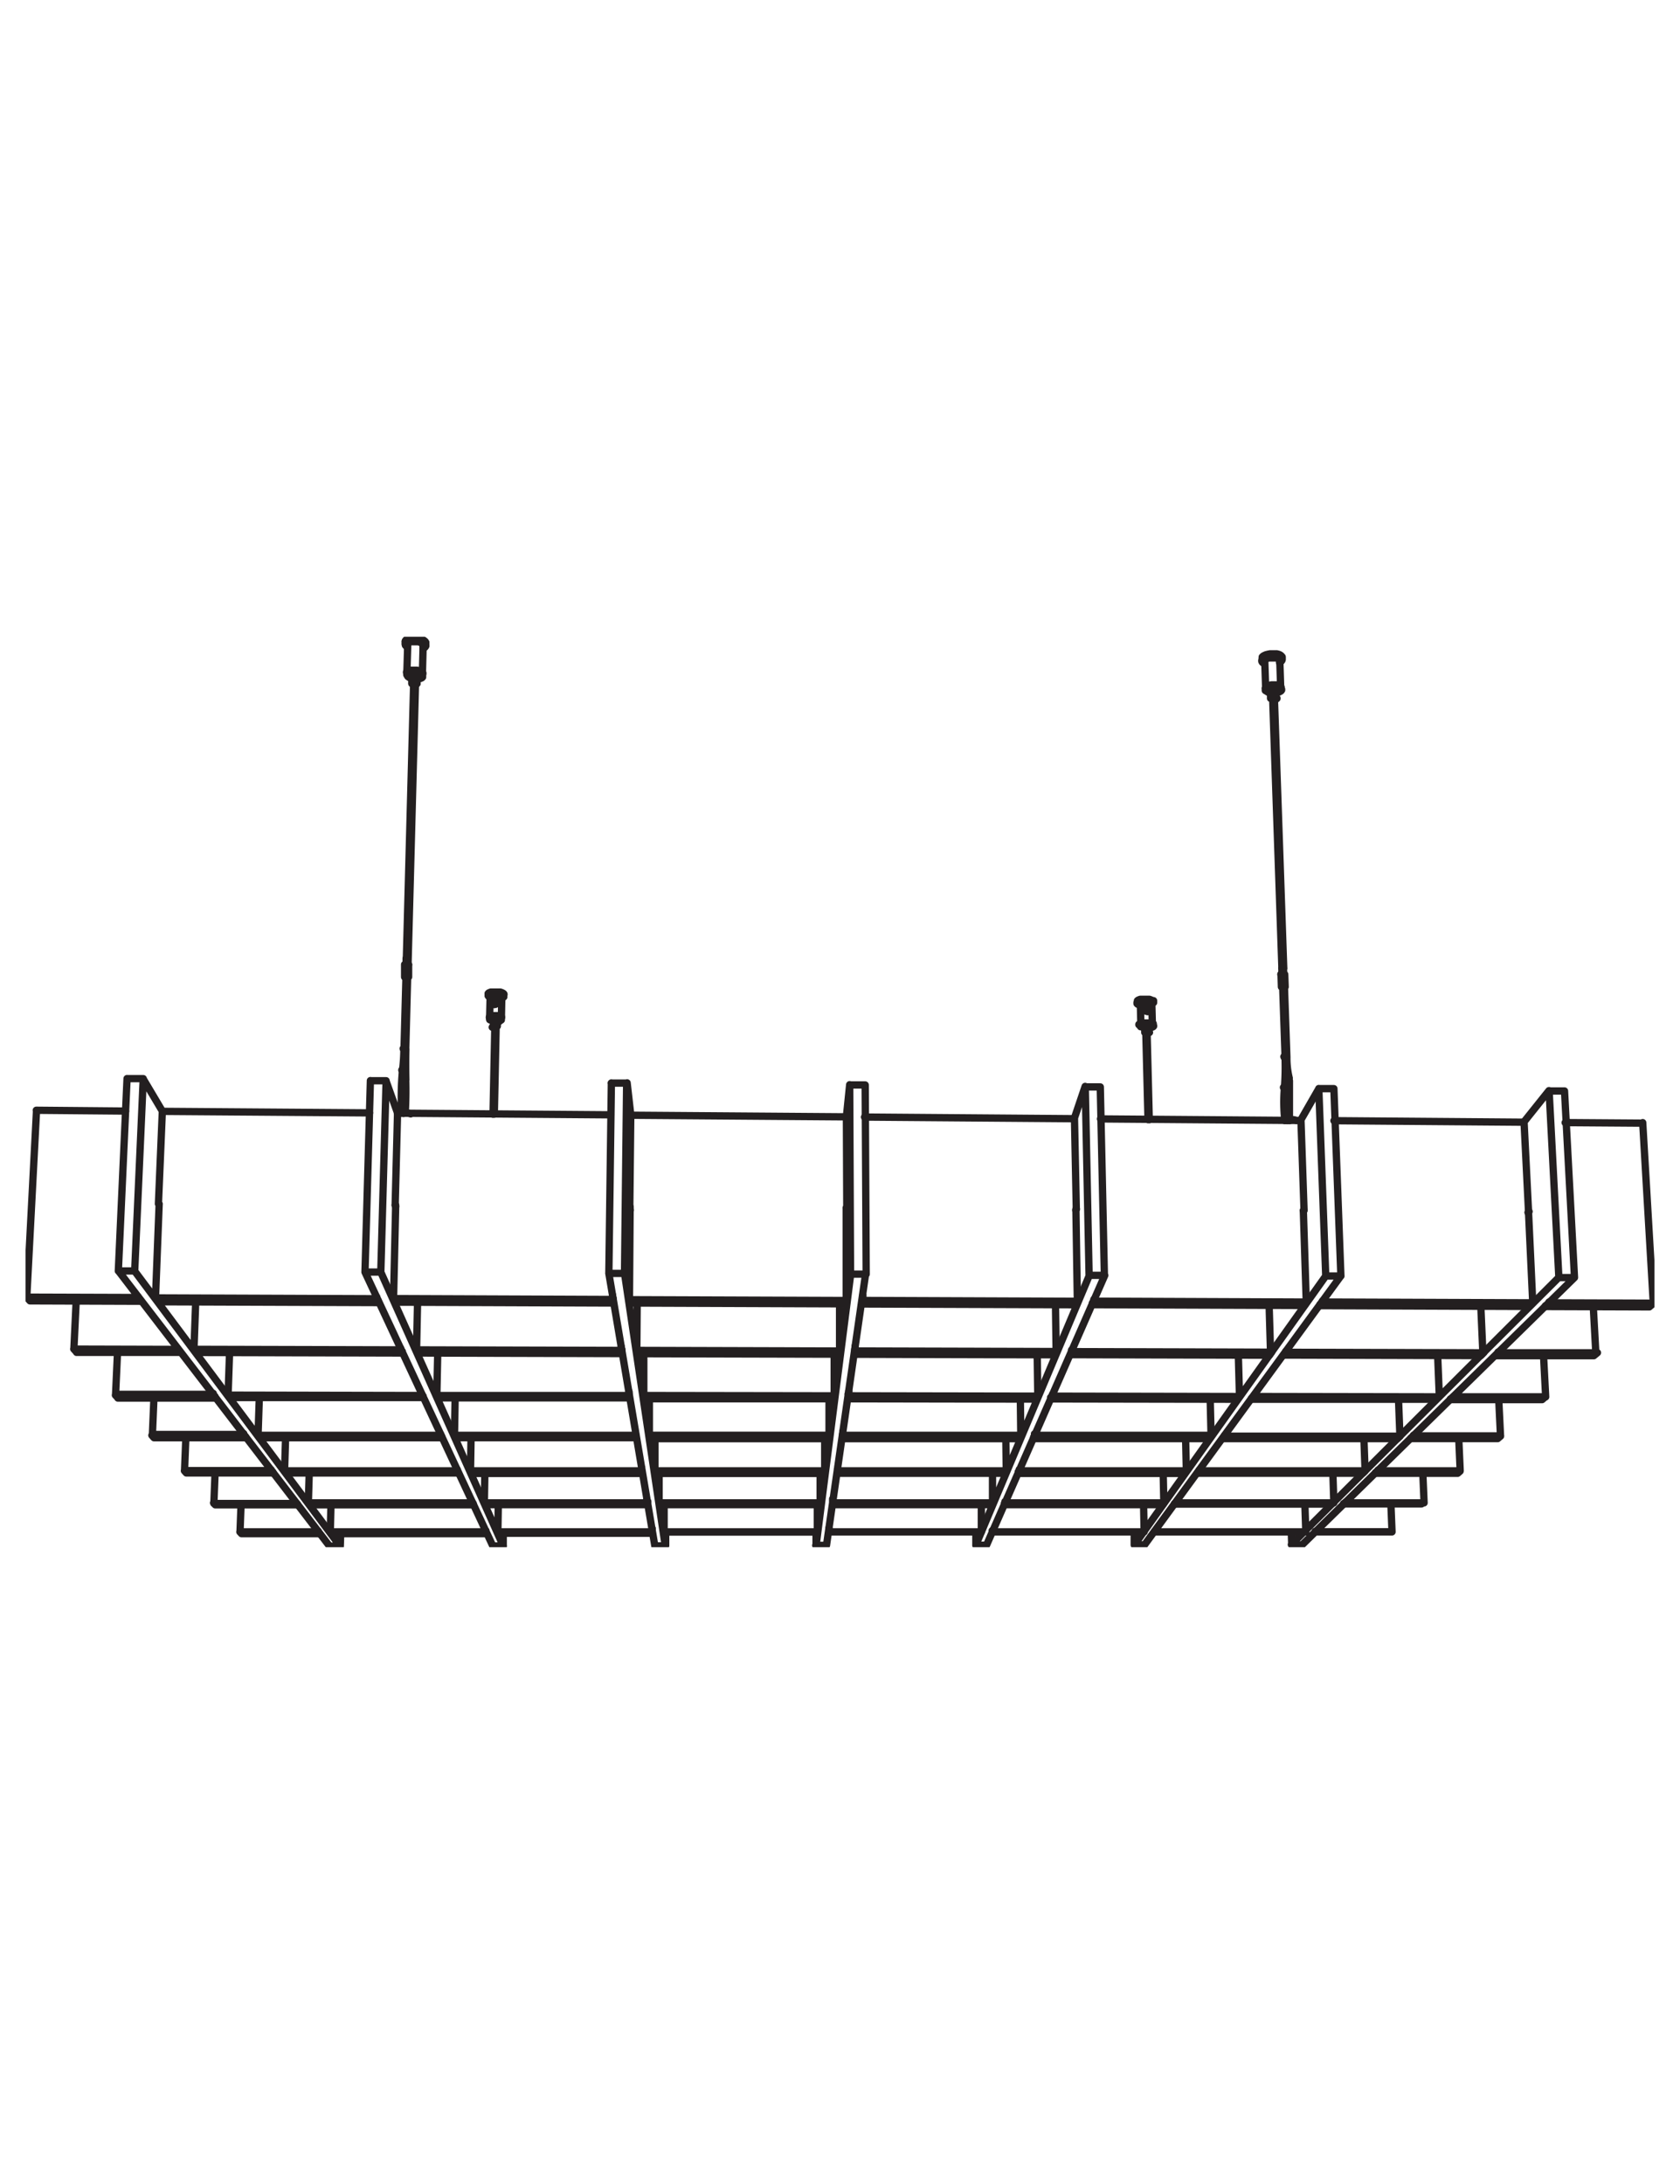 <svg id="Layer_1" data-name="Layer 1" xmlns="http://www.w3.org/2000/svg" xmlns:xlink="http://www.w3.org/1999/xlink" viewBox="0 0 460 598"><defs><style>.cls-1,.cls-3{fill:none;}.cls-2{clip-path:url(#clip-path);}.cls-3{stroke:#231f20;stroke-linecap:round;stroke-linejoin:round;stroke-width:2px;}</style><clipPath id="clip-path"><rect class="cls-1" x="7" y="174.35" width="446" height="249.29"/></clipPath></defs><g class="cls-2"><g id="SQUARE_300x300" data-name="SQUARE 300x300"><path id="Path_2049" data-name="Path 2049" class="cls-3" d="M119.9,382.75h52.4m-52.74-.83.34.75m52.27-.68.14.75m-56.46-.49v.49m-53.43-.83.56.75m0,0h52.85m-.34-.73.34.73m-57-.34v.42M31.6,382l.7.75m26-.7.58.75m-26.61,0H58.91m3.54-.75.4-11.56M62.45,382l53.09.11m0-.41v.41m4.07,0,.24-11.51m-.24,11.51h52.62m0-1.08v1.08m4.05,0V370.65m0,11.46,52.13.08m0-11.4v11.4m4,0v-1.3m0,1.3,51.67.09M284,370.92l.16,11.36m4,0v-.43m0,.43,51.22.1m-.31-11.3.31,11.3m3.94,0v-.26m0,.26,50.78.09m-.45-11.26.45,11.26m3.9,0v-.19m0,.19h25.22m0,0-.58-11.22M32.18,370.19l-.53,11.59m0,0H58.39m0-.25v.25m301.73,37.64h20.36M381,419l-.54.45m-20.36,0v-.15m.49-.32-.47.47m-44.1,0H357m.48-.47-.48.47m-40.91,0v-.2m.35-.27-.35.47m-44.41,0h41.23m.34-.47-.34.47m-41.24,0v-.34m.22-.13-.22.47m-44.7,0h41.51m.2-.47-.2.47m-41.51,0v-1m0,.56v.48m-45.06,0h41.81M181.79,419v.49m41.88-.54v.49m-45.13-.5v.88m-42.12,0h42.12m-42.34-.42.23.47m42-.52.09.47m-45.41-.27v.33m-42.79-.43.36.48m0,0h42.43m-.23-.48.23.48m-45.72-.14V420M66,412.05l-.28,7.39m24.72,0,.18-7.39m-.19,7.39h42.62m0-.34v.34m3.27,0,.12-7.37m-.12,7.37h42.26m0-.89v.89m3.26,0v-7.32m0,7.32h41.95m0-7.3v7.3m3.24,0v-1m0,1H268.7m0-7.28v7.28m3.23,0v-.35m0,.35h41.35m-.15-7.25.15,7.25m3.19,0v-.21m0,.21h41.07m-.24-7.23.24,7.23m3.14,0v-.16m0,.16h20.47m0,0-.29-7.23m-293.77,7v.2m0,0,.37.48m-21.77-.45H87.07m-21.39,0,.45.49m0,0H87.45M428.38,298.72l2.73,51.06m-2.73-51.06h-4.05M356.53,423h-2.79m77.36-73.18L356.52,423m74.58-73.18H427M353.69,423l-.12-3.41m73.31-69.88-73.3,73.2m70.58-124.28,2.67,51.14m-9.53-42.61,6.82-8.53m-6.82,8.53,1.23,24.65m0,0-.15.17m-105,91h-2.81m56.51-73.54L313.38,423m-2.82,0v-3.41M363,349.38l-52.34,73.56M356.21,306.6l4.9-8.52m-4.9,8.52.85,24.79m0,0-.13.22m4.17-33.56L363,349.38m4.16,0H363m2.23-51.3,1.92,51.31m-1.92-51.31H361.1M108.2,330l.14.36m.51-25.56L108.2,330m.65-25.24L105.71,296m32.08,127.29v-3.41m-36.37-124-1.48,52.38m5.78-52.34-1.45,52.37m1.45-52.37h-4.3m-1.48,52.39,35,75m2.88,0h-2.88m-30.68-75,33.53,75m-33.53-75h-4.3M351,265.13v1.57m.45,0v-1.57m-240.25-2.7V264m.5,0v-1.62m.18,5.12v-3.4m-1.09,0v3.41m241.1,2.71-.12-3.33m-1,0,.1,3.33m-239.15-6.14L113.77,187m-2.7,100.25.49-19.76m1.71-80.48-2,75.43m-.17,24.65.51-19.6m-.45,0-.53,19.6m.5.17q-.1,4.2,0,8.39m-.52-1.53v1.55m.35,9c.17-3,.22-6,.13-9m-.62,9.1c.19-3,.22-6.07.14-9.09m-.4-2.66a48.73,48.73,0,0,0,.38-5.91m.1,6a52.24,52.24,0,0,0,.38-6m-.85,5.9a76.6,76.6,0,0,0-.21,11.83m.68-11.73a74.11,74.11,0,0,0-.21,11.73M135.69,275l-.2-2.6m-.34,0,.2,2.67m0,30,.5-24.09m-.36,0L135,305.09m216.5-39.92-2.56-74m2.27,79,.67,19.38m-3.41-98.39,2.59,75.67m1.3,22.57-.67-19.24m-.45,0,.67,19.24m.22,8.41c.11-1.14.17-2.28.21-3.41m-.65,3.41a73.06,73.06,0,0,0,.17-8.24m.27,8.27a46.57,46.57,0,0,0,.12,9m-.56-9a46.88,46.88,0,0,0,.11,9m.11-17.39a23.22,23.22,0,0,0,.68,5.93m-.23-5.95a22.94,22.94,0,0,0,.65,5.78m-.43.17v11.47m.48,0h0V295.94l-.1-.43-.09-.32h0M314.22,277l.26-2.66m-.35,0-.25,2.57m.8,29.68-.6-23.76m-.34,0,.6,23.75m-201.9-1.59a3.42,3.42,0,0,0-2-.1m242.24,1.89h-.33m2.58,0a3.69,3.69,0,0,0-1.71-.21M345.6,180.24v.65m5.48-.31v-.67m-4.78.89.25,7.62m4.11-.2-.25-7.66M133.68,272.17v.49m4.26.16v-.5m-3.73.36-.14,6.08m3.21.11.12-6m-26.46-97.17v.65m5.64.36V176m-4.94.34-.23,7.77m4.25.26.2-7.76M311.7,274.16v.5m4.16-.14V274m-3.62.62.14,5.95m3.15-.11-.16-6m-179.2,6.52v-1.71m-1.07,0v1.71m2.17-1.71v-.58m-3.19,0v.5m-19.91-92V185m-1.41-.1v2.28m2.88-2.16v-.68m-4.25-.25v.64m237.94,6.4-.08-2.24m-1.36.09v2.23m2.67-2.38v-.62m-4.11.2v.65m-32,93.62V281m-1,0v1.71m2-1.8v-.39m-3.15.1v.5"/><path id="Path_2050" data-name="Path 2050" class="cls-3" d="M174.15,392.66v1m-49.44,0h49.44m-49.69-.7.29.67M174,393l.1.65m-53.2-.43v.39M70.61,393l.49.67m0,0h49.81m-.32-.67.3.67m-53.66-.29v.24M41.58,393l.59.67M66.72,393l.53.67m-25.08,0H67.25m3.41-.67L71,382.76M70.66,393h49.93m0-.4v.4m3.85,0,.18-10.23M124.44,393H174m0-1v1m3.8,0V382.84m0,10.15H227m0-10.09V393m3.78,0v-1.21m0,1.21H279.5m-.12-10.06L279.5,393m3.75,0v-.4m0,.4H331.6m-.24-10,.24,10m3.71,0h0m0,.24h48m-.38-10,.38,10m3.68,0V393m0,.17h23.86m0,0-.48-10m-368.21-.63-.43,10.23m0,0h25m0-.24V393M376.63,403.4h22.49m.67-.58-.67.58m-22.49,0v-.19m.62-.41-.6.58m-48.75,0h45.24m.6-.58-.6.58m-45.24,0v-.17m.43-.38-.43.6m-49.11,0h45.6m.41-.6-.41.6m-45.6,0V403m.27-.21-.26.6m-49.52,0h46m.24-.58-.24.57m-46,0V402.3m.09.56-.09.58m-49.9,0h46.34m-46.42-.6v.6m46.4-.58v.58m-49.91-1v1m-46.71,0H175.8m-47-.6.26.6m46.61-.6.1.6m-50.32-.35v.35M78,402.72l.45.6m0,0h47m-.28-.6.28.6m-50.73-.23v.24m-.45-.62.45.62m-24.23-.62.53.6m0,0h23.7m3.2-.6.28-9.12M78,402.73h47.18m0-.36v.36m3.65,0,.15-9.09m-.15,9.09h46.87m0-1v1m3.62,0v-9m0,9h46.49m0-9v9m3.58,0v-1.16m0,1.16h46.13m-.11-9,.11,9m3.56,0v-.38m0,.38h45.75m-.2-8.93.2,8.93m3.53,0v-.23m0,.23h45.41m-.32-8.92.32,8.92m3.5,0v-.17m0,.17h22.54m0,0-.39-8.88m-348.53-.31-.36,9.13m0,0H74.26m0-.22v.22M226.2,423.13h-2.85M237,348.89l-10.7,74.22m10.86-74.24H232.9m4-51.8.27,51.82m-.27-51.82h-4.21m-9.24,126.15v-3.4m9.47-70.88-9.47,74.25M232.65,297l.23,51.86m-1.12-43.17.89-8.69m-.89,8.69.1,25m0,0-.11,1.12m0,0h0m-59.31-1.45.14,1m.13-26.11-.27,25.12m.27-25.12-1-8.75m10.56,126.7v-3.41M167.4,296.52l-.69,52.15m4.87-52.08L171,348.67m.58-52.1h-4.23m-.64,52.1,12.59,74.61m2.86,0H179.3M171,348.67l11.15,74.6M171,348.67h-4.3m134.57-51.06,1.12,51.57m-1.12-51.57h-4.14M269.86,423.1h-2.67m35.31-73.9-32.39,73.89M302.5,349.2h-4.21M267.2,423.05v-3.41m31.12-70.54L267.2,423.05m29.95-125.53,1.05,51.58m-4-43,2.92-8.63m-2.92,8.63L294.7,331m0,0-.13.37m73.3,80.41h21.36m.61-.53-.61.53m-21.36,0v-.09m.54-.37-.52.52m-46.3,0h43m.53-.52-.53.52m-43,0v-.15m.39-.31-.38.53M275,412h43.36m.38-.53-.38.53M275,412v-.35m.24-.18L275,412m-47,0h43.62m.23-.53-.23.53M228,412v-1.09m.08.56V412m-47.35,0h44m-44-.51V412m44-.56V412m-47.36-.9V412m-44.32,0h44.32m-44.52-.51.24.52m44.2-.56V412m-47.73-.33V412m-45-.5.41.53m0,0h44.64m-.26-.53.26.53m-48.19-.2v.2m-22.95-.53.5.54m22-.54.41.53m-22.45,0H81.38m3.05-.53.24-8.18m-.24,8.18h44.78m0-.34v.34m3.41,0,.14-8.15m-.14,8.15h44.44m0-.92v.92m3.41,0v-8.12m0,8.12h44.1m0-8.09v8.09m3.41,0v-1.09m0,1.09h43.78m0-8.07v8.07m3.41,0v-.36m0,.36h43.5m-.17-8,.17,8m3.41,0v-.23m0,.23h43.14m-.26-8,.26,8m3.32,0v-.16m0,.16h21.39m0,0-.34-8m-330.71,0-.32,8.18m0,0H81m0-.22v.22m316.12-28.45h25.13m.83-.73-.83.73m-25.13,0v-.18m.75-.55-.75.73m-54.46-.1h50.58m.71-.73-.71.73m-50.58,0v-.26m.54-.47-.53.73m-55-.09,51,.09m.53-.73-.53.73m-51-.09v-.42m.32-.33-.32.75M232.2,383l51.48.09m.31-.74-.31.74M232.2,383v-1.28m.12.55-.12.73m-55.94,0h52m-52.05-.83.1.75m52-.68-.08.75m-56-1.19v1.09"/><path id="Path_2051" data-name="Path 2051" class="cls-3" d="M111.64,176.38v-.17l.17-.2.29-.18.41-.12h2l.45.14.38.17.27.2.15.23v.17m-4.45,7.5V184l.17-.19.29-.17.41-.12h2l.45.13.37.19.29.2.15.21v.17m196,89.75h0V274m0,0,.17-.14.28-.13.32-.11h2.52l.33.11.23.12.16.12v.15m-3.62,1-.18-.08-.21-.12-.12-.14v-.29m0,0,.17-.13.26-.12.34-.12h2.53l.31.08.24.12.17.12v.29l-.14.14-.22.13H315m-3.12-.34h0v-.12m0,0,.15-.11.24-.11.32-.08h1.83l.25.08.17.11v.11h0m-3,6.06h0v-.12m0,0,.17-.12.24-.1h2.15l.23.09.18.1.08.12h0m-180,.7h-.11m0,0h.62m0,0h.27m0,0H135m.75-1.89v-.09m0,0h-1m1.05.51h.59l.26-.08.17-.12v-.24l-.12-.12m0,0-.22-.12h-.29l-.36-.08.12-.29h-1.13l-.29.08h-.22l-.12.12v.26l.17.12.25.1h.55m2.15-.9v-.1l-.12-.12m0,0-.23-.1-.29-.11h-2.21l-.21.11-.11.11v.09m-20.87-91.05h-.16l-.11-.08h1m0,0h-.25m0,0h.24l.15-.09V187l-.14-.11h-1.16v.23m0,0a.93.93,0,0,0,.41.2m1-2.33v-.12l-.15-.1h-1l-.15.08v.1m1.4.9h.43l.4-.1.33-.15.2-.21V185l-.2-.35-.31-.2-.39-.17-.48-.12h-1.57l-.45.1-.38.14-.25.17-.14.2V185l.12.22m0,0a2.52,2.52,0,0,0,1.26.58m2.87-1.29v-.21l-.28-.29-.31-.18-.39-.17-.48-.12h-2l-.37.13-.26.19-.14.2v.11m237,7.28h-.14v-.09h.92m0,0h-.14m0,0h.34l.11-.1v-.09l-.12-.1h-1.14l-.09.1v.12m0,0a.68.68,0,0,0,.45.19m.82-2.56h0l-.1-.1h-1.15l-.1.12h0m1.4.71h.08l.45-.14.36-.17.26-.18.15-.21v-.22l-.1-.21-.24-.17-.34-.15-.43-.08H348.2l-.44.11-.41.14-.33.19-.2.2-.09.23v.2m0,0a2,2,0,0,0,1.35.55m2.7-1.58h0l-.12-.2-.23-.19-.34-.13-.43-.11h-1.51l-.48.11-.41.15-.3.19-.21.2v.2h0m-32.9,94.32a.33.33,0,0,0,.22.11m-.22-.11h.55m0,0h.34m0,0h-.68m1.71-2.4h0l-.11-.12-.2-.08h-2.11l-.29.08-.23.12-.14.12v.12m2.1.43h-1m1.06.42H315l.33-.08.27-.11.17-.1.1-.12v-.14m0,0-.1-.1-.19-.1h-2.11l-.29.1-.23.1-.15.12v.24l.15.11.24.1h.61m95.88,89.8H436.4m1-.83-1,.83m-26.68,0V371m.85-.63-.85.83m-58-.17,53.75.15m.82-.83-.82.83M351.76,371v-.19m.61-.56-.61.82m-58.42-.15,54.24.15m.6-.84-.6.84m-54.24-.15v-.45m.37-.4-.37.84m-59.29-.1,54.76.15m.35-.84-.35.84m-54.76-.15v-1.35m.14.51-.12.83m-59.53-.15,55.28.14m-55.4-1,.12.85m55.38-.7-.1.84m-59.56-1.3v1.14m-55.8-.15,55.8.15m-56.16-1,.37.83m55.66-.67.14.83m-60.13-.58v.43m-57-1,.65.86m0,0,56.25.15m-.39-.85.39.85m-60.68-.43v.26m-29.17-.94.78.87m27.72-.79.65.85m-28.37,0H49.38m3.73-.83.48-13.16m-.48,13.16,56.58.15m0-.43v.43m4.37,0,.27-13.09m-.27,13.09,56,.15m0-1.16v1.16m4.31,0,.09-13m-.09,13,55.51.16m0-13v13m4.27,0v-1.37m0,1.36,55,.15M289,357.17l.18,12.92m4.23,0v-.45m0,.45,54.47.15m-.38-12.85.38,12.85m4.19,0V370m0,.27,53.95.14m-.56-12.78.56,12.78m4.16,0v-.19m0,.19h26.77m0,0-.7-12.75M20.86,356.22l-.63,13.18m0,0,28.5.08m0-.25v.25m374.42-11.74,28.45.1m1.08-.94-1.08.94m-28.45-.1v-.21m1-.73-1,.94m-61.72-.24,57.31.22m.93-.93-.93.93m-57.31-.22v-.32m.69-.65-.67.94M231.71,331.78h0m67.42,25.45,58,.22m.67-.94-.67.94m-58-.22v-.48m.43-.48-.41,1m-63-.23,58.49.21m.39-.94-.39.94M236.16,357v-1.45m.17.48-.15,1m-63.62-.25,59.08.22m-59.22-1.17.13.95m59.21-.73-.12,1m-63.74-1.5v1.23m-59.67-.23,59.67.23m-60.11-1.19.43,1m59.51-.73.17.95m-64.35-.63v.45m-61-1.19.74,1m0,0,60.27.22m-.45-1,.45,1M38.59,356v.28m-.75-1,.75,1M7.33,355.19l.88,1m0,0,30.38.11m5-26.64h-.17m-.84,25.72,1-25.69m-1,25.69,60.57.23m0-.45v.45M108.34,330h-.13m-.45,25.57.58-25.57m-.58,25.57,59.94.24m0-1.23v1.23m4.79-25.42h-.14m0,25.47.18-25.43m-.17,25.44,59.34.22m0-25.3v25.3m.12-25.33h-.14m4.59,25.31v-1.44m0,1.45,58.72.23m-.39-25.19.39,25.19m-.25-25.23h-.14m4.91,25.2v-.48m0,.48,58.16.24m-.8-25.06.8,25.06M357,331.45h-.16m5.27,25.07v-.3m0,.29,57.57.22m-1.16-24.93,1.16,24.93m-1-25h-.15m5.59,25v-.21m0,.21,28.57.1m0,0-2.9-49.44M34.43,304.22,9.94,304m91.24.72-56.73-.42m122.74.95-58.38-.45m122.73,1-59-.44m121.6.95-57.42-.45M356,306.8l-54.67-.43m115.92.9-52-.41m84.3.67-21-.15M10,304.06,7.33,355.17m0,0,30.51.1m0-.27v.27m5.54-25.69.15.23m.92-25.57-1.07,25.38m1.07-25.38-5.28-8.89m54,128,.11-3.41M32.44,348l57.79,75.34m2.9,0h-2.9M36.84,348,93.1,423.32m-58.31-128L32.4,348m4.4,0H32.4m6.82-52.63L36.88,348m2.34-52.66H34.87M386.35,393.9h23.73m.75-.65-.75.65m-23.73,0v-.16m.67-.48-.67.65m-51.44,0h47.73m.67-.68-.67.68m-47.73,0v-.24m.47-.41-.47.65m-51.88,0h48.18m.45-.65-.45.65m-48.18,0v-.41m.29-.26-.29.68m-52.3,0H279.3m.27-.68-.27.68m-48.57,0V392.7m.11.55-.11.67m-52.74,0h49M177.83,393l.11.68m49.06-.63v.67"/><path id="Path_2052" data-name="Path 2052" class="cls-3" d="M351,265.13h.41m-240.2-2.7h.4m-.62,5.29h.57m-.5,0h.5m-.7-3.59h1m238.85,2.7v-.08h1m-.67,3.51h.54m-.51,0h0Zm.56,27.42h0m.23-8.38h0m.67,5.84h0m-38-21.06h0Zm31.08-93.85v-.34l.25-.24.36-.2.45-.19.53-.13.58-.11h1.79l.5.12.41.17.29.21.18.22V180m-4.75,1.7-.33-.17-.24-.2-.13-.24v-.26l.12-.25.25-.23.36-.22.45-.19.53-.14.56-.1h1.8l.47.12.41.15.31.21.19.23v.5m-.6.51a1.64,1.64,0,0,0,.6-.51m-4.72,0h0l.12-.23.23-.2.35-.17.42-.15h2l.41.1.31.15.2.21.09.2m-3.86,7.62h0l.12-.22.24-.19.34-.19.43-.13h2l.41.12.31.15.21.18v.21M133.68,272.17V272l.15-.14.24-.11.3-.11H137l.36.12.32.15.2.14.11.15v.09m-4.27.36a.82.82,0,0,0,.53.45m-.53-.45v-.16l.14-.13.23-.12.33-.09h2.57l.34.11.29.13.19.14.1.14V273l-.2.13h-.24m-3.2-.45v-.12l.15-.1.22-.1h2.18l.29.12.19.12.1.12h0m-3.41,5.91v-.12l.14-.12.24-.08h2.32l.29.1.18.12.11.12h0m-26.28-103v-.2l.18-.23.29-.2.41-.17.5-.12h1.77l.6.1.54.16.48.18.39.23.26.23.15.26v.17m-5,1.12h0l-.32-.23-.23-.26v-.51l.19-.23.29-.2.41-.17.49-.12h1.78l.59.08.55.16.48.18.39.23.26.24.15.25v.26m-.72.65a1.07,1.07,0,0,0,.72-.65"/><path id="Path_2053" data-name="Path 2053" class="cls-3" d="M110.6,295.64h.18m0-8.52h-.39m.1,6a.23.23,0,0,0-.21-.27.23.23,0,0,0-.26.16m241.59-3.53h0m-.18,8.26h.26m.24-8.43h-.38m1.1,5.75a.23.23,0,0,0-.43.1"/></g></g></svg>